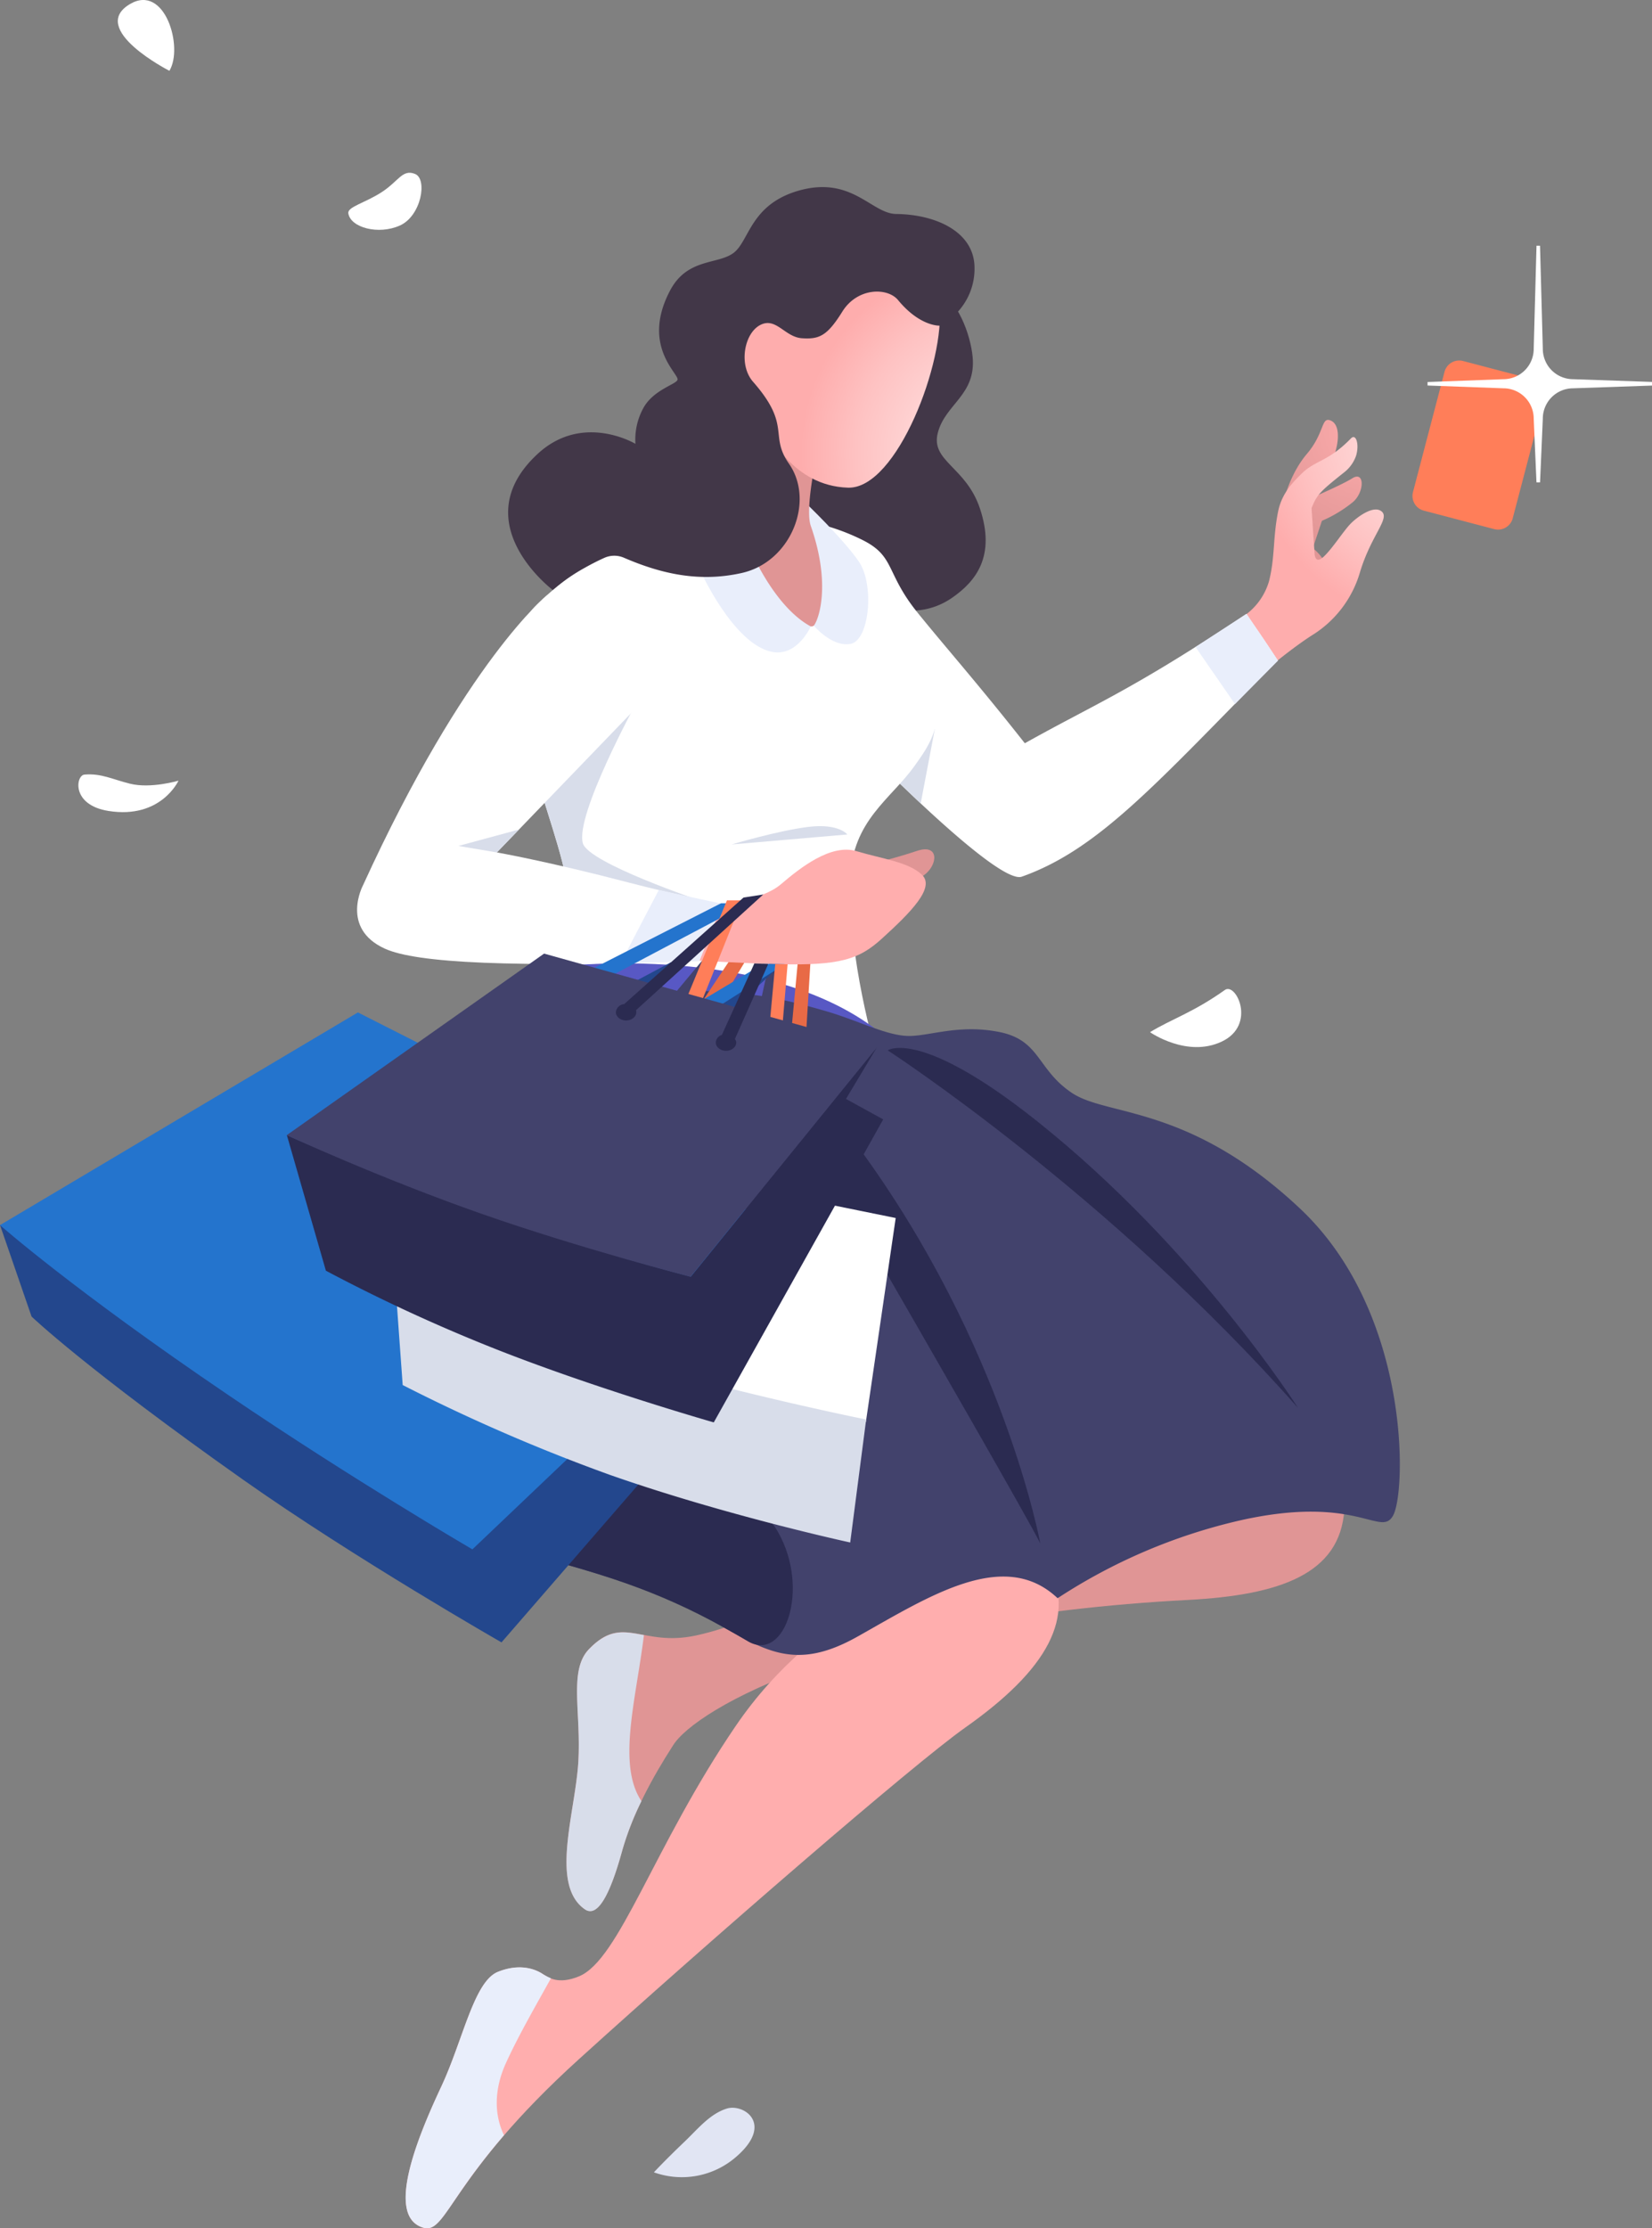<svg xmlns="http://www.w3.org/2000/svg" xmlns:xlink="http://www.w3.org/1999/xlink" viewBox="0 0 544.68 734.53"><rect x="0" y="0" width="544.68" height="734.53" fill="#808080" stroke="none"/><defs><style>.cls-1{fill:#423748;}.cls-1,.cls-10,.cls-11,.cls-12,.cls-13,.cls-14,.cls-15,.cls-16,.cls-17,.cls-18,.cls-2,.cls-3,.cls-4,.cls-5,.cls-7,.cls-8,.cls-9{fill-rule:evenodd;}.cls-2{fill:url(#radial-gradient);}.cls-3{fill:url(#radial-gradient-2);}.cls-4{fill:#fff;}.cls-5,.cls-6{fill:#d8ddea;}.cls-7{fill:#e9eefb;}.cls-8{fill:#e09595;}.cls-9{fill:#5858c4;}.cls-10{fill:#ff7e59;}.cls-11{fill:#e1e5f3;}.cls-12{fill:#42426c;}.cls-13{fill:#ffaeae;}.cls-14{fill:#e86a46;}.cls-15{fill:#23478d;}.cls-16{fill:#2b2b51;}.cls-17{fill:#2474cd;}.cls-18{fill:url(#radial-gradient-3);}</style><radialGradient id="radial-gradient" cx="610.35" cy="-19.49" r="42.2" gradientTransform="translate(-159 161)" gradientUnits="userSpaceOnUse"><stop offset="0" stop-color="#feadad"/><stop offset="1" stop-color="#e09595"/></radialGradient><radialGradient id="radial-gradient-2" cx="476.01" cy="142.84" r="63.67" gradientUnits="userSpaceOnUse"><stop offset="0" stop-color="#ffe8e8"/><stop offset="0.26" stop-color="#ffdede"/><stop offset="0.72" stop-color="#fec2c2"/><stop offset="1" stop-color="#feadad"/></radialGradient><radialGradient id="radial-gradient-3" cx="329.01" cy="149.51" r="65" xlink:href="#radial-gradient-2"/></defs><title>Asset 31</title><g id="Layer_2" data-name="Layer 2"><g id="_00_lady_in_the_air" data-name="00_lady in the air"><path class="cls-1" d="M266.32,184.34s26.57,27.26,47.6,12.71c7.94-5.5,14.41-13.8,9.16-29.47-4.62-13.81-16.37-15.52-13.85-25s12.67-12.38,11.45-25c-.69-7.11-4.77-19.13-12.87-23-25.2,23.94-67.3,60.38-67.3,60.38Z"/><path class="cls-2" d="M438.85,152.68c2.66-5.57,3.36-12.47,0-14s-1.93,3.86-8,11-8,17-8,17S436.19,158.24,438.85,152.68Zm7,5c-4,2.5-17,8-17,8s-4.33,16.34-2,22c1.25,3,11.25,4.37,11,1-.34-4.43-5-8-5-8l3-9a42.65,42.65,0,0,0,10-6C449.91,162.51,450.07,155,445.85,157.68Z"/><path class="cls-3" d="M409.43,203.51a21,21,0,0,0,9-12c2-8,1.22-14.37,3-23,1.21-5.84,4.73-9.39,7.56-12.22,4.71-4.72,8.81-3.93,16.44-11.78,1.64-1.68,2.81,1.88,1.69,5.69a11.9,11.9,0,0,1-3.69,5.31c-8.51,6.76-9.18,7.56-11,12l1,15s.07,3.72,3,1,6.58-8.58,9-11c2.09-2.09,7.33-6,10-4,3.06,2.3-3.21,7.59-7,20a36.32,36.32,0,0,1-16,21c-5.39,3.48-11.33,8.33-11.33,8.33Z"/><path class="cls-4" d="M287.18,248.89s41.94,42.85,49.71,40.1c25.67-9.09,44.79-31.28,84.37-71.26-3.58-5.62-6.66-10.09-10.37-15.31-38.43,25.51-49,29.17-73,42.59-15.55-19.74-25.67-31.09-35.32-43-10.7-13.22-7.31-18.58-18.19-24a69.62,69.62,0,0,0-17.55-6Z"/><path class="cls-5" d="M295.05,256.76l13.19-16.56-4.68,24.66Z"/><path class="cls-4" d="M180.23,340.87s11.3-27,6.26-51.94-28-71.76-9.43-89.67,32.62-21.11,49.32-28.29c23.17-10,30.92-12.62,47.63,5.37,46.77,50.36,36.17,64,27.5,76.17-7.86,11-20.5,18-21.15,37-.89,26.31,8.48,57.67,8.48,57.67Z"/><path class="cls-6" d="M192.18,278c-2.69-9.28,17.89-46.79,17.89-46.79l-32.77,26.1c3.57,11.75,7.45,23,9.19,31.61.16.81.3,1.62.43,2.43L231.18,297S194.07,284.53,192.18,278Z"/><path class="cls-7" d="M280.43,212.26c-6.27,1.16-12.38-6.31-12.38-6.31l-2.75-40.48s12.85,12.23,17.94,19.76S286.7,211.1,280.43,212.26Zm-25.88,2.63c-12.82-2.54-23.76-27-23.76-27l17.55-7.32,19.06,25.77S263,216.55,254.55,214.89Z"/><path class="cls-8" d="M267.32,173.34c6.53,18.67,2.86,30,1.28,32.5a1.11,1.11,0,0,1-1.55.52c-11.68-6.54-19.12-24.11-19.12-24.11l3.14-44.31,18.25,12S265.34,167.68,267.32,173.34Z"/><path class="cls-8" d="M288,284.57s6.87-1.58,14.35-4.08,6.91,4.74,2.22,8.07S288,284.57,288,284.57Z"/><path class="cls-9" d="M177.52,340.13,186,318.46s65.66-7.52,103,21Z"/><path class="cls-10" d="M482.37,119l23.22,6.09a5,5,0,0,1,3.57,6.1l-10.4,39.66a5,5,0,0,1-6.11,3.57l-23.21-6.09a5,5,0,0,1-3.57-6.1l10.4-39.66A5,5,0,0,1,482.37,119Z"/><path class="cls-4" d="M518.68,128a10,10,0,0,0-10,10l-.91,21h-1.18l-.91-21a10,10,0,0,0-10-10l-25-.92v-1.15l25-.93a10,10,0,0,0,10-10l.92-34h1.16l.92,34a10,10,0,0,0,10,10l26,.9v1.2Z"/><path class="cls-4" d="M42.85,258.34c-5.85-1.45-9.47-3.47-15-3-2.86.25-4.45,10.06,8,12,17.26,2.7,23-10,23-10S49.74,260.06,42.85,258.34Zm94-201c-4.16-1.68-5.39,2.37-11,6s-11.35,4.84-11,7c.74,4.7,9.93,7.17,17,4S141,59,136.85,57.34Zm-81-34c4.69-7.65-1.43-28.85-13-22C28.91,9.6,55.85,23.34,55.85,23.34Zm348,303c-10.49,7.45-17.62,9.59-24.68,13.91,0,0,12.19,8.55,23.68,3.09S407.56,323.71,403.85,326.34Z"/><path class="cls-11" d="M215.6,716.09a27.23,27.23,0,0,0,27-5c12.78-10.93,2.61-17.77-3-16s-9.47,6.68-14,11C219.31,712.09,215.6,716.09,215.6,716.09Z"/><path class="cls-12" d="M254.55,313l-7,32,5,1,6-33Zm-40,24,6,1,19-25h-5Z"/><path class="cls-8" d="M391.66,527.41c-109.76,5.78-162.41,35.92-169.78,48-6.67,10.33-13.52,22.89-16.76,34.71-4.18,15.22-8.28,22-12.31,19.23-11.56-8.05-3.12-31.88-2.13-48.58,1-16.41-3.19-30.18,3.48-37.13,11.35-11.82,17.32-.59,35.4-4.53,25.37-5.53,44-21.46,97.11-48.86,39.74-20.51,86.47-45.19,86.47-45.19s31.56,31,30.09,52.72C441.8,518.83,422.09,525.81,391.66,527.41Z"/><path class="cls-5" d="M212.31,539c-6.59-1.23-11.42-2.32-18.15,4.68s-2.51,20.72-3.48,37.13c-1,16.7-9.43,40.53,2.13,48.58,4,2.81,8.13-4,12.31-19.23a97.36,97.36,0,0,1,6.37-16.43C203.43,581.64,209.68,560.39,212.31,539Z"/><path class="cls-13" d="M310.87,517s-40.89,11.65-68.33,52c-27,39.63-38.36,77.07-51.66,82.5-6.93,2.83-10.08.38-12.3-1-2.84-1.72-7.82-3.14-14.42-.48-7.92,3.18-11.53,22.6-18.63,37.75s-19,42.87-5.92,46.6c7.94,2.27,8.59-16.89,51.27-55.57S301.1,581.57,318.24,569.49C345,550.63,355.63,532.85,345,514.6,339,504.23,310.87,517,310.87,517Z"/><path class="cls-7" d="M181.65,652.13a17.91,17.91,0,0,1-3.07-1.65c-2.84-1.72-7.82-3.14-14.42-.48-7.92,3.18-11.53,22.6-18.63,37.75s-19,42.87-5.92,46.6c6,1.71,7.83-8.73,26.57-30.49-3.55-7.31-3-15.86.64-23.8C171,670.84,177.48,659.69,181.65,652.13Z"/><path class="cls-12" d="M159.46,508.81s46,10.26,68,21.53,31.65,22.43,55.24,9.17,48.37-29.37,66-12.67a185.21,185.21,0,0,1,60-25.61c39-8.83,46.65,5.93,50.68-1.77,4.31-8.21,5.65-66.91-30.84-101.15s-63.34-30.19-75.06-38-10.35-17.48-24.21-20.16-23.59,1.79-30.69,1.31-16.16-5.22-26.19-8.12c-17-4.9-47.31-13.65-101.55,3.24Z"/><path class="cls-14" d="M263.51,312.18l-3,32,5,1,2-33Zm-36,24,6,1,15-25h-5Z"/><path class="cls-15" d="M262.43,310,231.67,337l4.26.84L266.43,310Zm-27.75,0-37.82,20.21,5.26.84L239.68,310Z"/><path class="cls-13" d="M237.6,298S251,297,257.46,291.5s16.49-13.44,24.93-10.92c8.87,2.64,17.27,3.6,21.62,7.82s-3.7,12.33-13.23,21c-7.55,6.87-13.74,8.89-33.94,8.45-9.08-.2-27.74-1.25-27.74-1.25Z"/><path class="cls-4" d="M180.51,196.09S153.6,217.61,119.7,291.8c0,0-7.6,14.12,7.1,20.88,10.48,4.83,42,6.26,103.75,4.16l7.63-18.92s-13.44-2.45-30.94-7C180.9,284,163.83,281,163.83,281l51.54-53.48Z"/><path class="cls-7" d="M217.21,293.39c-.69,1.25-12.66,24.25-12.66,24.25l26-.79,7.6-18.92S225.9,295.36,217.21,293.39Z"/><path class="cls-16" d="M292.7,346.25s10.56-7.55,49.47,23.53c52.63,42,85.83,94.38,85.83,94.38C365.77,393.68,292.7,346.25,292.7,346.25Zm-7.54,61.05L249.9,429.82l24.43-49.74,8.86-1.72C331.14,443.76,343,508.81,343,508.81,339.46,501.53,304.74,441.22,285.16,407.3ZM246.51,541c-22.3-13.26-39.59-20.06-70-28l26-39,18,6s27.27,9.66,36,25C267.18,523.75,258.77,548.31,246.51,541Z"/><path class="cls-17" d="M251.55,317.76l-42,25.08,5.67,2.79,43.5-27.79Zm-13.83-20-51.21,26.08,9,1,51.21-27.08Z"/><path class="cls-10" d="M255.6,317.8l-2.68,29,4.26.85,2.5-29.79Zm-29.92,13,5,1,14-35h-5Z"/><path class="cls-18" d="M253.6,142.76s7.59,17.43,26,18c16.16.5,32.22-42,30.11-60.22L284,76.32,231.6,100.76Z"/><path class="cls-1" d="M296.09,98.91c-3.45-4.18-13.36-4.22-18.37,3.82s-7.62,9.15-13.31,8.77-8.56-7.14-13.82-4.33-7.12,13.19-2.29,18.69c12.78,14.56,5.2,17.51,11.83,27,8.59,12.29.74,32.29-15.46,36-14.12,3.19-26.65.3-38.94-5a8,8,0,0,0-6.4,0c-1.68.75-3.94,1.85-6.65,3.38a62.15,62.15,0,0,0-10.42,7.25s-29.36-22.1-5.16-44.71c14.92-14,32.41-3.47,32.41-3.47a21.64,21.64,0,0,1,2.56-11.71c3.33-6.18,11-7.9,11.33-9.45.4-2-12-11.22-2.51-29.3,5.68-10.88,15.8-8.55,21-12.5s5.51-15.94,21.42-20.5c17.6-5,24,7.6,32.18,7.69,13,.15,25.47,5.77,25.81,17.28a21,21,0,0,1-11.53,19.53S303.3,107.67,296.09,98.91Z"/><path class="cls-15" d="M217.93,480.76,165.35,541.4S117,513.76,80.06,487.71C28.29,451.16,10.41,434,10.41,434L0,403.81Z"/><path class="cls-17" d="M0,403.85l118-70.11,146,74-108.25,103S116.44,487.8,75.47,460C24,425.12,0,403.85,0,403.85Z"/><path class="cls-4" d="M236.72,459.73l48.77,9,9.83-67.22-23-4.67Z"/><path class="cls-5" d="M285.58,467.93l-5.26,40.54s-41.22-8.92-79.41-22.35a592.35,592.35,0,0,1-68.14-29.55l-2.6-36a725.5,725.5,0,0,0,72.34,26.65C241.48,459.07,285.58,467.93,285.58,467.93Z"/><path class="cls-16" d="M278.93,362.26,291.2,369l-55.86,99.88c-.07,0-40.76-11.67-74-25a554.71,554.71,0,0,1-53.89-25L94.58,374.19s31.88,14.14,64.93,25.82c32,11.3,65.07,20,68.25,20.83l61.34-75.58Z"/><path class="cls-12" d="M179.39,314.35,94.54,374.2s30.54,14.12,64.14,25.89c33,11.57,69,20.8,69,20.8l61.55-75.82Z"/><path class="cls-16" d="M209.8,333.65c0,1.51-1.51,2.74-3.37,2.74s-3.38-1.23-3.38-2.74A3,3,0,0,1,205.8,331l39.34-35.13,6.5-1L209.71,333A2.1,2.1,0,0,1,209.8,333.65Zm28.2,7.53,10.72-23.59,4.58.17-11,24.75a2.06,2.06,0,0,1,.45,1.14c0,1.51-1.51,2.74-3.37,2.74s-3.38-1.23-3.38-2.74A2.77,2.77,0,0,1,238,341.18Z"/><path class="cls-5" d="M163.8,281l-12.67-2.14,20-5.42Z"/><path class="cls-5" d="M241.23,278.37s15.42-4.6,25.39-5.8,12.75,2.51,12.75,2.51Z"/><path class="cls-7" d="M394.18,213.28l13,18.81,14.21-14.33L411,202.34Z"/></g></g></svg>